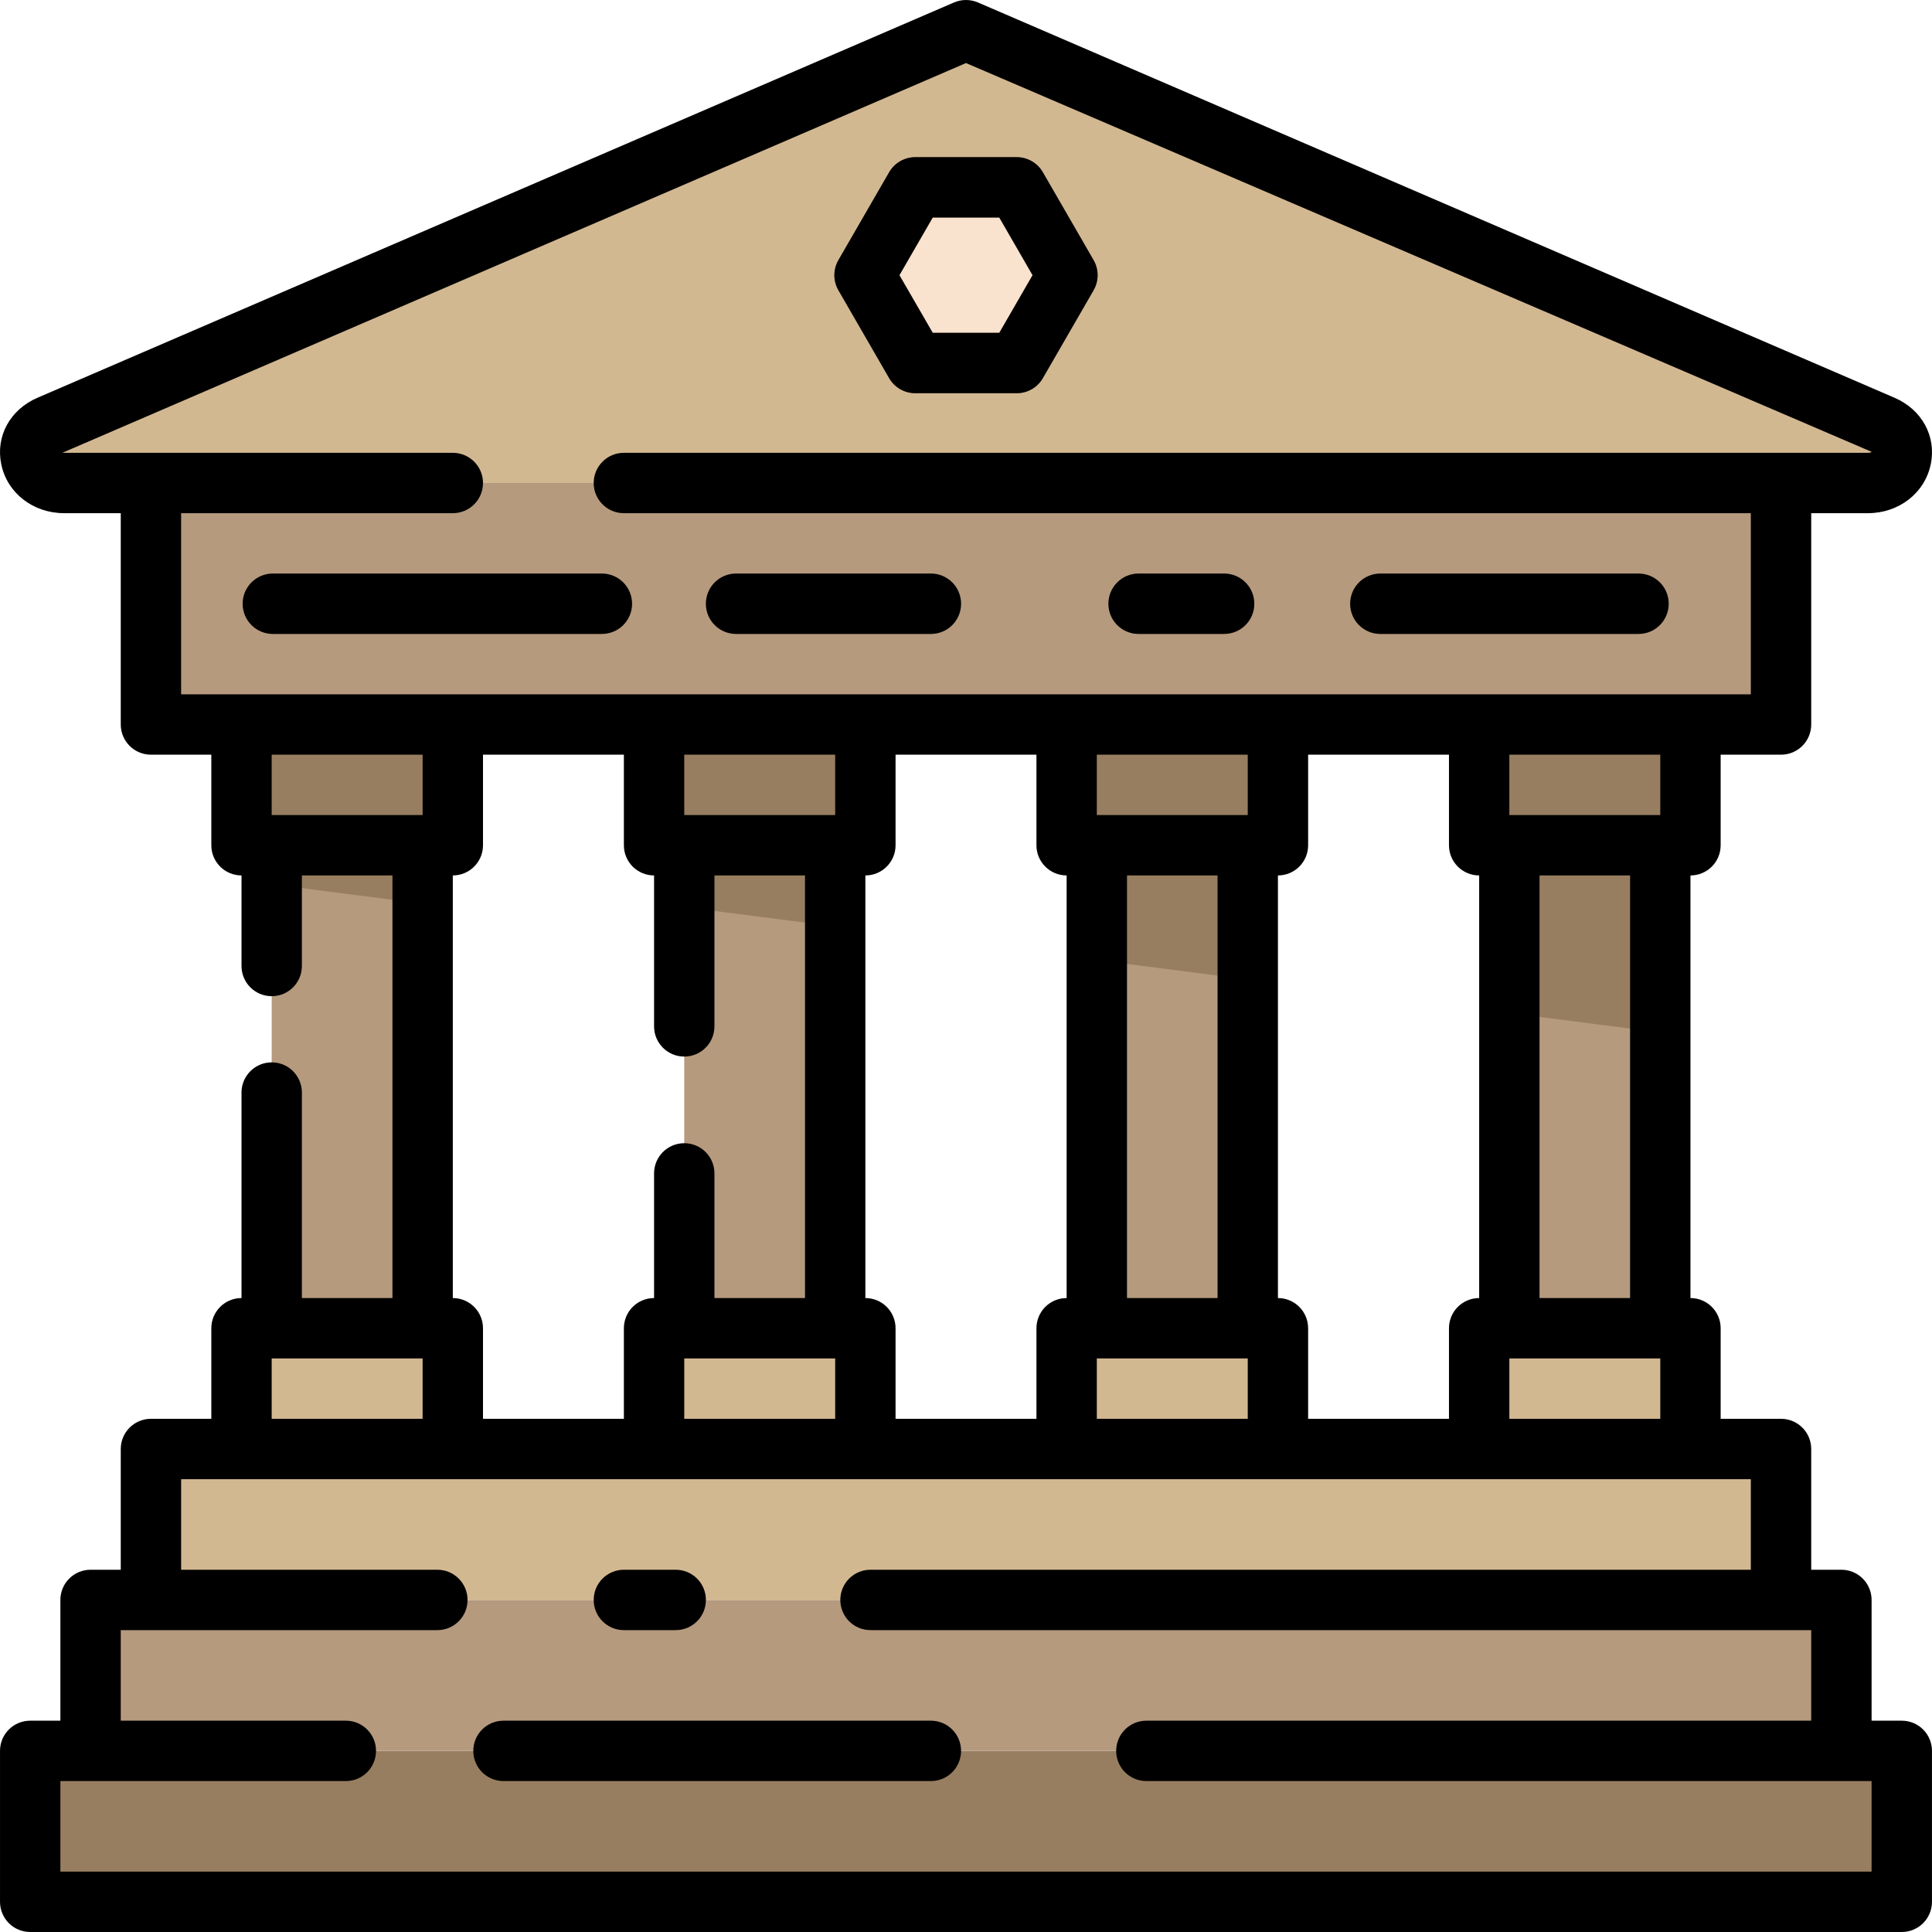 <svg id="Icons" viewBox="0 0 512 512" xmlns="http://www.w3.org/2000/svg"><g><path d="m8 464h496v40h-496z" fill="#987e60"/><path d="m24 424h464v40h-464z" fill="#b59a7e"/><path d="m40 384h432v40h-432z" fill="#d2b891"/><path d="m40 128h432v64h-432z" fill="#b59a7e"/><g fill="#d2b891"><path d="m494.987 128h-477.974c-9.561 0-12.526-11.531-3.92-15.242l242.907-104.757 242.907 104.757c8.606 3.712 5.641 15.242-3.92 15.242z"/><path d="m64 352h56v32h-56z"/><path d="m173.333 352h56v32h-56z"/><path d="m282.667 352h56v32h-56z"/></g><g><path d="m392 352h56v32h-56z" fill="#d2b891"/><g fill="#b59a7e"><path d="m64 224h8v128h40v-128h8v-32h-56z"/><path d="m173.333 224h8v128h40v-128h8v-32h-56z"/><path d="m282.666 224h8v128h40v-128h8v-32h-56z"/><path d="m392 192v32h8v128h40v-128h8v-32z"/></g></g><g><path d="m269.441 49.65h-26.882l-13.441 23.281 13.441 23.281h26.882l13.441-23.281z" fill="#f9e2ce"/><path d="m269.438 104.211h-26.875c-2.859 0-5.5-1.523-6.93-4l-13.445-23.281c-1.43-2.477-1.43-5.523 0-8l13.445-23.281c1.43-2.477 4.07-4 6.93-4h26.875c2.859 0 5.5 1.523 6.93 4l13.445 23.281c1.43 2.477 1.43 5.523 0 8l-13.445 23.281c-1.43 2.477-4.07 4-6.93 4zm-22.258-16h17.641l8.828-15.281-8.828-15.281h-17.641l-8.828 15.281z" fill="#987e60"/></g><g fill="#987e60"><path d="m159.492 152h-87.188c-4.418 0-8 3.578-8 8s3.582 8 8 8h87.188c4.422 0 8-3.578 8-8s-3.578-8-8-8z"/><path d="m324.406 152h-22.664c-4.422 0-8 3.578-8 8s3.578 8 8 8h22.664c4.422 0 8-3.578 8-8s-3.578-8-8-8z"/><path d="m434.227 152h-68.414c-4.422 0-8 3.578-8 8s3.578 8 8 8h68.414c4.422 0 8-3.578 8-8s-3.578-8-8-8z"/><path d="m246.695 152h-51.625c-4.422 0-8 3.578-8 8s3.578 8 8 8h51.625c4.422 0 8-3.578 8-8s-3.578-8-8-8z"/></g><g fill="#987e60"><path d="m64 224h8v10.339l40 5.138v-15.477h8v-32h-56z"/><path d="m173.333 224h8v16.384l40 5.138v-21.523h8v-32h-56z"/><path d="m282.666 224h8v30.429l40 5.138v-35.567h8v-32h-56z"/><path d="m392 192v32h8v44.473l40 5.139v-49.612h8v-32z"/></g></g><g><path d="m246.693 456h-113.263c-4.422 0-8 3.578-8 8s3.578 8 8 8h113.263c4.422 0 8-3.578 8-8s-3.578-8-8-8z"/><path d="m503.991 456h-8v-32c0-4.422-3.578-8-8-8h-8v-32c0-4.422-3.578-8-8-8h-16v-24c0-4.422-3.578-8-8-8v-112c4.422 0 8-3.578 8-8v-24h16c4.422 0 8-3.578 8-8v-56h14.992c8.25 0 15.109-5.336 16.687-12.973 1.523-7.402-2.336-14.48-9.601-17.617l-242.9-104.758c-2.031-.867-4.312-.867-6.344 0l-242.9 104.762c-7.265 3.133-11.125 10.215-9.594 17.613 1.57 7.637 8.437 12.973 16.687 12.973h14.984v56c0 4.422 3.578 8 8 8h16v24c0 4.422 3.578 8 8 8v24c0 4.422 3.578 8 8 8s8-3.578 8-8v-24h23.999v112h-23.999v-54.461c0-4.422-3.578-8-8-8s-8 3.578-8 8v54.461c-4.422 0-8 3.578-8 8v24h-16c-4.422 0-8 3.578-8 8v32h-8c-4.422 0-8 3.578-8 8v32h-8c-4.422 0-8 3.578-8 8v40c0 4.422 3.578 8 8 8h495.988c4.422 0 8-3.578 8-8v-40c0-4.422-3.578-8-8-8zm-103.997-80v-16h39.999v16zm-53.327 0v-24c0-4.422-3.578-8-8-8v-112c4.422 0 8-3.578 8-8v-24h37.327v24c0 4.422 3.578 8 8 8v112c-4.422 0-8 3.578-8 8v24zm-55.999 0v-16h39.999v16zm-53.335 0v-24c0-4.422-3.578-8-8-8v-112c4.422 0 8-3.578 8-8v-24h37.335v24c0 4.422 3.578 8 8 8v112c-4.422 0-8 3.578-8 8v24zm-55.999 0v-16h39.999v16zm0-160.001v-16h39.999v16zm149.332-16v16h-39.999v-16zm-31.999 144.001v-112h23.999v112zm133.325 0h-23.999v-112h23.999zm8-128h-39.999v-16h39.999zm-391.99-80h71.998c4.422 0 8-3.582 8-8s-3.578-8-8-8h-102.982c-.18 0-.328-.012-.453-.023l239.439-103.266 240.01 103.035c-.047.082-.367.254-1.031.254h-329.648c-4.422 0-8 3.582-8 8s3.578 8 8 8h298.656v48h-415.99v-48zm63.998 64v16h-39.999v-16zm8 32c4.422 0 8-3.578 8-8v-24h37.335v24c0 4.422 3.578 8 8 8v40c0 4.422 3.578 8 8 8s8-3.578 8-8v-40h23.999v112h-23.999v-33.039c0-4.422-3.578-8-8-8s-8 3.578-8 8v33.039c-4.422 0-8 3.578-8 8v24h-37.335v-24c0-4.422-3.578-8-8-8zm-47.999 128h39.999v16h-39.999zm423.989 136h-479.988v-24h75.647c4.422 0 8-3.578 8-8s-3.578-8-8-8h-59.647v-24h83.904c4.422 0 8-3.578 8-8s-3.578-8-8-8h-67.904v-24h415.99v24h-233.299c-4.422 0-8 3.578-8 8s3.578 8 8 8h249.298v24h-176.191c-4.422 0-8 3.578-8 8s3.578 8 8 8h192.19z"/><path d="m165.336 432h13.734c4.422 0 8-3.578 8-8s-3.578-8-8-8h-13.734c-4.422 0-8 3.578-8 8s3.578 8 8 8z"/><path d="m235.631 100.209c1.43 2.477 4.07 4 6.929 4h26.882c2.859 0 5.5-1.523 6.929-4l13.437-23.281c1.43-2.477 1.43-5.524 0-8l-13.437-23.281c-1.43-2.477-4.07-4-6.929-4h-26.882c-2.859 0-5.5 1.523-6.929 4l-13.445 23.281c-1.43 2.477-1.43 5.524 0 8zm11.547-42.563h17.648l8.82 15.281-8.82 15.281h-17.648l-8.828-15.281z"/><path d="m72.307 167.999h87.193c4.422 0 8-3.578 8-8s-3.578-8-8-8h-87.193c-4.422 0-8 3.578-8 8s3.578 8 8 8z"/><path d="m301.739 167.999h22.663c4.422 0 8-3.578 8-8s-3.578-8-8-8h-22.663c-4.422 0-8 3.578-8 8s3.578 8 8 8z"/><path d="m365.807 167.999h68.412c4.422 0 8-3.578 8-8s-3.578-8-8-8h-68.412c-4.422 0-8 3.578-8 8s3.578 8 8 8z"/><path d="m195.069 167.999h51.624c4.422 0 8-3.578 8-8s-3.578-8-8-8h-51.624c-4.422 0-8 3.578-8 8s3.578 8 8 8z"/></g></svg>